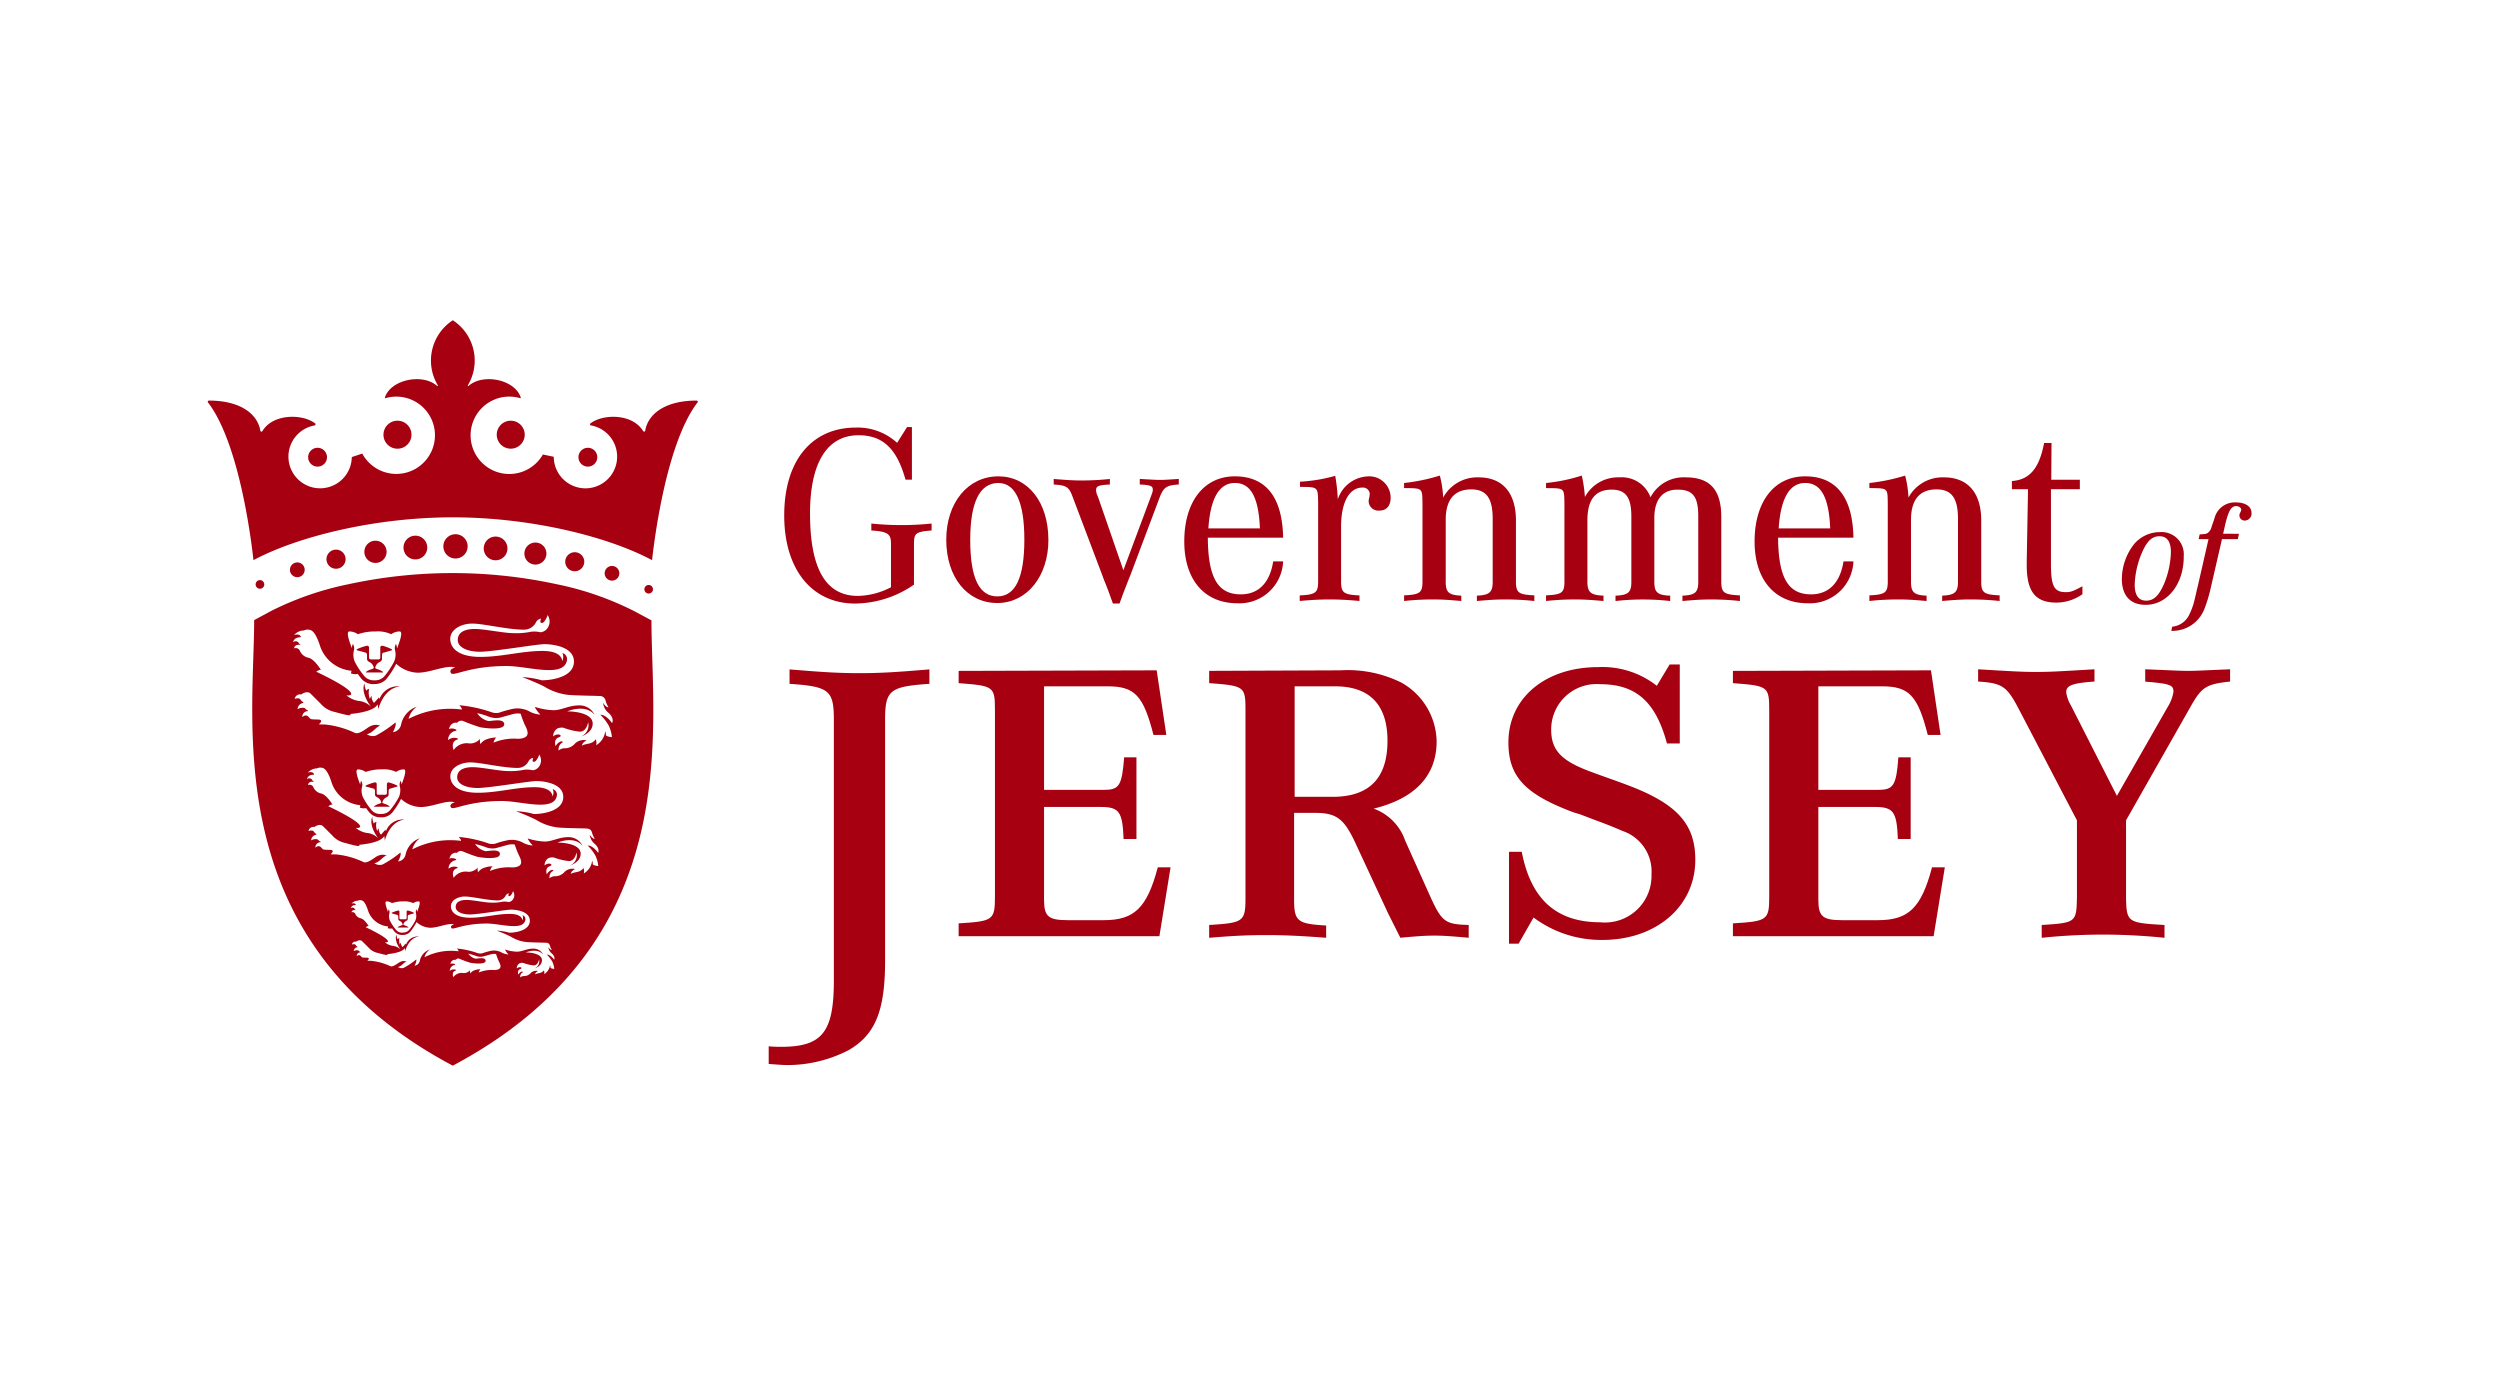 <?xml version="1.0" encoding="UTF-8"?>
<svg xmlns="http://www.w3.org/2000/svg" width="180" height="100" viewBox="0 0 180 100">
  <g transform="translate(-295 -560)">
    <rect width="180" height="100" transform="translate(295 560)" fill="none"></rect>
    <g transform="translate(309.953 583.066)">
      <path d="M29.423,49.487h.764c.013,0,.019-.017.011-.023a.7.7,0,0,0-.233-.117c-.07-.026-.126-.045-.126-.073a.346.346,0,0,1,.184-.252c.115-.053.13-.111.13-.16V48.7c0-.1.062-.12.064-.12l.38-.113,0-.041a2.2,2.2,0,0,0-.427-.162.107.107,0,0,0-.079.026.1.1,0,0,0-.019.075c0,.03,0,.282,0,.369v.083a.084.084,0,0,1-.094.075c-.043,0-.107,0-.143,0h-.045c-.036,0-.1,0-.143,0a.1.1,0,0,1-.07-.023.072.072,0,0,1-.023-.051l0-.083c0-.088,0-.34,0-.369a.084.084,0,0,0-.1-.1,2.637,2.637,0,0,0-.457.162l0,.041.41.113s.064.021.064.12v.164c0,.049.017.107.132.16a.346.346,0,0,1,.184.252c0,.028-.056.047-.126.073a.684.684,0,0,0-.233.117.014.014,0,0,0,.009.023m-1.71-8.7h1.1a.018.018,0,0,0,.013-.032,1.067,1.067,0,0,0-.333-.169c-.1-.034-.182-.062-.182-.1a.5.5,0,0,1,.263-.361c.167-.077.188-.158.188-.226v-.237c0-.141.09-.171.092-.171l.544-.162-.009-.06a3.168,3.168,0,0,0-.609-.231.148.148,0,0,0-.113.038.133.133,0,0,0-.03.1c0,.045,0,.4,0,.53v.12a.12.12,0,0,1-.135.1c-.06,0-.154,0-.2,0h-.064c-.051,0-.145,0-.2,0a.144.144,0,0,1-.1-.032.105.105,0,0,1-.034-.073l0-.12c0-.126,0-.485,0-.53a.132.132,0,0,0-.028-.1.153.153,0,0,0-.115-.038,3.829,3.829,0,0,0-.653.231l-.009.06.589.162s.092.03.092.171V39.9c0,.068.021.149.188.226a.5.5,0,0,1,.263.361c0,.041-.079.068-.179.1a1.045,1.045,0,0,0-.333.169.018.018,0,0,0,.013.032m.7-11.095.594-.175L29,29.452a3.53,3.53,0,0,0-.668-.252.165.165,0,0,0-.124.041.153.153,0,0,0-.032.115c0,.049,0,.442,0,.581l0,.13a.129.129,0,0,1-.147.115c-.064,0-.167,0-.224,0h-.068c-.058,0-.16,0-.224,0a.16.16,0,0,1-.109-.036.112.112,0,0,1-.038-.079l0-.13c0-.139,0-.532,0-.581a.153.153,0,0,0-.032-.115A.169.169,0,0,0,27.2,29.2a4.265,4.265,0,0,0-.717.252l-.009.068.647.175s.1.032.1.188v.256c0,.077.023.167.2.25a.554.554,0,0,1,.288.4c0,.045-.088.077-.2.115a1.061,1.061,0,0,0-.363.184.02.02,0,0,0,.013.036h1.2a.021.021,0,0,0,.015-.036,1.061,1.061,0,0,0-.363-.184c-.111-.038-.2-.07-.2-.115a.554.554,0,0,1,.288-.4c.181-.083.2-.173.2-.25v-.256c0-.156.1-.188.1-.188m16.448,5.054s-.4-.589-.828-.581a3.636,3.636,0,0,1,.615.8,2.539,2.539,0,0,1,.22.811s-.352-.015-.438-.141a.48.48,0,0,0-.045-.275,1.351,1.351,0,0,1-.651,1,.767.767,0,0,0-.028-.429.781.781,0,0,1-.465.305c-.316.066-.461.094-.536.171a.423.423,0,0,1,.143-.263s.154-.137.214-.13a.92.92,0,0,0-.846.218.968.968,0,0,1-.788.348.664.664,0,0,0-.4.162.575.575,0,0,1,.252-.564s.1-.038.015-.083c-.145-.081-.44.209-.478.34,0,0-.19-.5.224-.641,0,0,.169-.07.137-.124-.088-.147-.391-.092-.536.064a.642.642,0,0,1,.295-.577.74.74,0,0,1,.446-.053,4.815,4.815,0,0,0,1.172.28c.5,0,.6-.685.6-.685a.878.878,0,0,1-.553,1.044s.88-.239.88-.94-1.153-.88-1.832-.88c0,0,1.3-.568,1.971.246a1.2,1.2,0,0,0-1.093-.677c-.8,0-1.256.348-1.885.348A4.816,4.816,0,0,1,39.3,33.6a1.888,1.888,0,0,0,.406.559,1.9,1.9,0,0,1-.865-.269,1.892,1.892,0,0,0-1.051-.16,7.646,7.646,0,0,0-1.063.293,1.032,1.032,0,0,1-.6-.058,9.736,9.736,0,0,0-2.261-.48s.184.171.184.31a6.516,6.516,0,0,0-3.841.673,1.558,1.558,0,0,1,.6-.884,1.74,1.74,0,0,0-1.14,1.317.693.693,0,0,1-.587.525s.282-.487.184-.7a8.508,8.508,0,0,1-1.4.94.722.722,0,0,1-.658-.1c.453-.073.73-.636.982-.583,0,0-.376-.271-.952.145s-.779.4-.9.342a6.65,6.65,0,0,0-2.157-.6l-.438-.006s.429-.34-.051-.352-.5-.006-.591-.09-.218-.352-.542-.085a.4.4,0,0,1,.378-.427c.041,0,.045-.064-.017-.07s-.141-.139-.226-.162a.648.648,0,0,0-.472.094.464.464,0,0,1,.386-.448c.053-.011.011-.079-.041-.1s-.1-.107-.171-.19-.3-.036-.384-.015a.392.392,0,0,1,.468-.31s.414-.322.685-.053l.713.711a1.835,1.835,0,0,0,.865.562c.416.1,1.482.436,1.26.184,0,0,1.687-.111,1.979-.692a1.418,1.418,0,0,1,.038.386s.357-1.552,1.582-1.68a1.409,1.409,0,0,0-1.478.9.309.309,0,0,1-.043-.107l-.352.393a.619.619,0,0,1-.173-.5.345.345,0,0,0-.12.233,1.184,1.184,0,0,1-.062-.735.281.281,0,0,0-.207.13,1.271,1.271,0,0,1-.126-.536s-.346.591.472,1.7a1.381,1.381,0,0,0-.8-.419,1.751,1.751,0,0,1-.972-.41s.419.049.325-.171c-.2-.472-2.5-1.533-2.5-1.533s.192-.162.335-.13c0,0-.448-.758-.882-.875a.841.841,0,0,1-.63-.5.326.326,0,0,0-.425-.173.3.3,0,0,1,.342-.261c.128.017.173.023.149.013A.281.281,0,0,1,22.306,29a.266.266,0,0,0-.412-.045.435.435,0,0,1,.4-.35c.107-.019.154-.019.162-.034s-.06-.269-.487-.145a.982.982,0,0,1,.711-.327.6.6,0,0,1,.318-.06c.175.023.48.026.861,1.238A2.63,2.63,0,0,0,26.1,31a.853.853,0,0,1-.041.192.906.906,0,0,0,.5.038,3.759,3.759,0,0,0,.248.333,1.1,1.1,0,0,0,.9.4V31.95l.009.006h.023l.009-.006v.006a1.1,1.1,0,0,0,.9-.4,6.508,6.508,0,0,0,.675-1.057,2.387,2.387,0,0,0,1.544.643c.942,0,2.086-.594,2.7-.367,0,0-.478.092-.305.386s1.226-.5,4.025-.5c1.527,0,4.108.886,4.33-.421a.46.46,0,0,0-.329-.517.659.659,0,0,1-.019.589s.062-.737-1.416-.737-2.912.429-4.471.429-2.169-.617-2.169-1.3.8-1.1,1.589-1.1,2.532.44,3.741.44a.967.967,0,0,0,.831-.508.49.49,0,0,1,.384-.29s-.173.352.085.31c.158-.026.359-.453.38-.566a.83.83,0,0,1-.051,1,.687.687,0,0,1-.457.241,1.982,1.982,0,0,0-.692-.038,5.062,5.062,0,0,1-1.266.1c-.694,0-2.075-.3-2.784-.3s-1.219.237-1.219.792.73.848,1.612.848,4.108-.547,4.629-.547,2.125.154,2.125,1.256-1.574,1.347-2.319,1.347a5.8,5.8,0,0,0-1.409-.226,14.927,14.927,0,0,1,1.6.681,4.127,4.127,0,0,0,1.785.6c.717.051,1.928.058,2.172.077a.417.417,0,0,1,.453.346,1.63,1.63,0,0,0,.207.459s-.132.064-.391-.305a1.059,1.059,0,0,0,.406.724c.414.382.256.7.256.7m-15.5-5.374a1.128,1.128,0,0,0-.073-.3.589.589,0,0,0-.062.472,1.294,1.294,0,0,1-.081.814,5.6,5.6,0,0,1-.7,1.048.874.874,0,0,1-.7.284h-.023a.874.874,0,0,1-.7-.284,5.818,5.818,0,0,1-.7-1.048,1.3,1.3,0,0,1-.066-.814.558.558,0,0,0-.075-.472,1.147,1.147,0,0,0-.075.3c-.034-.13-.48-1.162-.184-1.2a1.055,1.055,0,0,1,.619.2,3.8,3.8,0,0,1,1.292-.2,2.258,2.258,0,0,1,1.11.2,1.064,1.064,0,0,1,.621-.2c.295.034-.152,1.065-.186,1.2M28.231,41.313H28.21a.8.8,0,0,1-.645-.258,5.072,5.072,0,0,1-.643-.957,1.19,1.19,0,0,1-.06-.743.515.515,0,0,0-.068-.431.98.98,0,0,0-.066.275c-.034-.117-.44-1.061-.171-1.093a.96.96,0,0,1,.564.181A3.494,3.494,0,0,1,28.3,38.1h0a2.07,2.07,0,0,1,1.014.184.962.962,0,0,1,.566-.181c.269.032-.139.976-.171,1.093a.926.926,0,0,0-.068-.275.548.548,0,0,0-.051.431,1.2,1.2,0,0,1-.077.743,5.177,5.177,0,0,1-.643.957.8.8,0,0,1-.643.258m8.874-6.44c0-.465-.88-.246-1.138-.246a1.347,1.347,0,0,1-.811-.568,5.329,5.329,0,0,1,.839.25,1.473,1.473,0,0,0,.534.1,1.253,1.253,0,0,0,.293-.034l.9-.25a1.417,1.417,0,0,1,.564-.028,6.745,6.745,0,0,0,.273.741c.167.357.6,1.033-.47,1.065a3.829,3.829,0,0,0-1.759.28s.083-.312.216-.372a2.1,2.1,0,0,0-.621.1.94.94,0,0,0-.538.376s-.077-.314-.009-.4a.946.946,0,0,1-.771.352,1.149,1.149,0,0,0-1.147.476s-.254-.6.273-.76c0,0,.111-.051-.021-.09a.678.678,0,0,0-.651.132.671.671,0,0,1,.478-.653s.115-.011.128-.062-.32-.192-.547-.075c0,0,.113-.542.6-.457a.365.365,0,0,1,.431-.124,12.576,12.576,0,0,0,1.2.44c.252.06,1.747.258,1.751-.2M23.414,39a.254.254,0,0,1-.143-.143.244.244,0,0,0-.376-.041.4.4,0,0,1,.369-.32c.1-.015.141-.015.147-.03s-.056-.246-.446-.135a.9.9,0,0,1,.651-.3.567.567,0,0,1,.288-.056c.162.023.44.023.786,1.132a2.4,2.4,0,0,0,2.048,1.572.794.794,0,0,1-.038.175.823.823,0,0,0,.457.036,2.721,2.721,0,0,0,.226.3,1.007,1.007,0,0,0,.818.363V41.55l.009.006h.021l.006-.006,0,.006a1.01,1.01,0,0,0,.818-.363,5.85,5.85,0,0,0,.615-.965,2.173,2.173,0,0,0,1.409.587c.861,0,1.9-.542,2.464-.335,0,0-.438.083-.282.352s1.121-.453,3.677-.453c1.392,0,3.75.8,3.952-.384a.418.418,0,0,0-.3-.472.6.6,0,0,1-.017.536s.058-.673-1.292-.673-2.661.4-4.08.4-1.982-.566-1.982-1.187.728-1,1.448-1,2.315.4,3.416.4a.878.878,0,0,0,.758-.463.452.452,0,0,1,.352-.265s-.158.322.079.282c.141-.023.327-.414.346-.517a.757.757,0,0,1-.047.91.629.629,0,0,1-.419.22,1.809,1.809,0,0,0-.63-.034,4.663,4.663,0,0,1-1.157.09c-.634,0-1.894-.278-2.543-.278s-1.11.218-1.11.726.664.773,1.471.773,3.752-.5,4.224-.5,1.943.139,1.943,1.145-1.437,1.23-2.118,1.23a5.274,5.274,0,0,0-1.285-.2,13.541,13.541,0,0,1,1.454.621,3.8,3.8,0,0,0,1.631.553c.656.047,1.759.053,1.982.068s.346.07.412.316a1.538,1.538,0,0,0,.192.421s-.122.058-.359-.28a.97.97,0,0,0,.372.66c.376.35.233.638.233.638s-.365-.536-.756-.53a3.259,3.259,0,0,1,.562.735,2.23,2.23,0,0,1,.2.741s-.32-.015-.4-.132a.428.428,0,0,0-.041-.248,1.229,1.229,0,0,1-.6.914.7.7,0,0,0-.023-.391.714.714,0,0,1-.427.278c-.286.062-.421.085-.489.156a.4.4,0,0,1,.13-.241s.141-.124.2-.117a.834.834,0,0,0-.773.2.894.894,0,0,1-.717.316.6.6,0,0,0-.369.147s-.051-.376.231-.512c0,0,.092-.036.013-.079-.135-.073-.4.192-.438.312,0,0-.171-.455.207-.585,0,0,.154-.064.124-.113-.081-.135-.357-.083-.491.058a.589.589,0,0,1,.269-.527.694.694,0,0,1,.408-.047,4.429,4.429,0,0,0,1.072.254c.453,0,.547-.624.547-.624a.8.8,0,0,1-.5.952s.8-.218.8-.858-1.053-.8-1.67-.8c0,0,1.185-.519,1.8.224a1.1,1.1,0,0,0-1-.617c-.735,0-1.147.316-1.721.316a4.431,4.431,0,0,1-1.226-.224,1.706,1.706,0,0,0,.372.51,1.721,1.721,0,0,1-.79-.246,1.724,1.724,0,0,0-.959-.145,6.882,6.882,0,0,0-.972.265.923.923,0,0,1-.551-.051,8.837,8.837,0,0,0-2.067-.44s.171.158.171.284a5.963,5.963,0,0,0-3.51.613,1.439,1.439,0,0,1,.553-.807,1.589,1.589,0,0,0-1.04,1.2.632.632,0,0,1-.538.478s.258-.444.169-.643a7.708,7.708,0,0,1-1.275.856.656.656,0,0,1-.6-.088c.412-.064.666-.581.9-.532,0,0-.344-.246-.869.132s-.711.367-.82.312a6.09,6.09,0,0,0-1.969-.547c-.2,0-.4-.006-.4-.006s.389-.31-.047-.32-.455-.009-.54-.083-.2-.322-.5-.079a.371.371,0,0,1,.346-.389c.036,0,.041-.058-.015-.064s-.128-.126-.207-.149a.612.612,0,0,0-.431.085.425.425,0,0,1,.352-.408c.049-.009.011-.073-.034-.092s-.09-.1-.158-.173-.275-.034-.35-.013a.358.358,0,0,1,.427-.284s.378-.293.626-.047.483.48.649.647a1.687,1.687,0,0,0,.792.515c.38.09,1.352.4,1.149.167,0,0,1.54-.1,1.809-.63a1.36,1.36,0,0,1,.036.35s.322-1.416,1.441-1.533a1.286,1.286,0,0,0-1.347.824.284.284,0,0,1-.041-.1l-.32.361a.566.566,0,0,1-.158-.459.307.307,0,0,0-.109.214,1.088,1.088,0,0,1-.058-.673.259.259,0,0,0-.19.12,1.171,1.171,0,0,1-.113-.491s-.316.542.431,1.559a1.257,1.257,0,0,0-.73-.382,1.6,1.6,0,0,1-.888-.376s.384.047.3-.156c-.182-.429-2.278-1.4-2.278-1.4s.173-.147.305-.117c0,0-.41-.694-.807-.8a.778.778,0,0,1-.574-.455.3.3,0,0,0-.389-.158.276.276,0,0,1,.314-.237c.115.015.158.021.135.011m6.37,10.856h-.013a.566.566,0,0,1-.451-.181A3.868,3.868,0,0,1,28.87,49a.848.848,0,0,1-.041-.521.356.356,0,0,0-.047-.3.681.681,0,0,0-.049.192c-.021-.081-.305-.741-.117-.764a.678.678,0,0,1,.4.126,2.454,2.454,0,0,1,.824-.126,1.48,1.48,0,0,1,.711.126.678.678,0,0,1,.4-.126c.188.023-.1.683-.12.764a.664.664,0,0,0-.047-.192.371.371,0,0,0-.036.3.843.843,0,0,1-.053.521,3.85,3.85,0,0,1-.448.668.568.568,0,0,1-.453.181m7-5.633c0-.425-.8-.224-1.04-.224A1.231,1.231,0,0,1,35,43.476a5.44,5.44,0,0,1,.767.226,1.275,1.275,0,0,0,.487.094,1.025,1.025,0,0,0,.267-.03l.822-.226a1.242,1.242,0,0,1,.515-.026,6.494,6.494,0,0,0,.252.675c.152.327.549.944-.429.974a3.5,3.5,0,0,0-1.606.254s.073-.284.2-.337a1.736,1.736,0,0,0-.568.092.876.876,0,0,0-.493.344s-.068-.286-.006-.359a.875.875,0,0,1-.7.32,1.048,1.048,0,0,0-1.048.433s-.231-.551.25-.694c0,0,.1-.045-.019-.083a.63.63,0,0,0-.6.124.615.615,0,0,1,.438-.6s.1-.009.12-.056-.295-.177-.5-.068c0,0,.1-.5.553-.419A.333.333,0,0,1,34.09,44c.175.073.816.331,1.093.4.228.056,1.593.237,1.6-.186M26.421,48.231a.171.171,0,0,1-.1-.1.172.172,0,0,0-.265-.028.282.282,0,0,1,.258-.224c.068-.011.1-.013.1-.021s-.036-.171-.31-.094a.635.635,0,0,1,.455-.207.372.372,0,0,1,.2-.038c.113.017.307.017.549.792a1.681,1.681,0,0,0,1.433,1.1.48.48,0,0,1-.03.122.594.594,0,0,0,.322.023,1.808,1.808,0,0,0,.156.214.712.712,0,0,0,.572.254v0l.006,0h.015l0,0v0a.709.709,0,0,0,.572-.254,4.21,4.21,0,0,0,.431-.675,1.525,1.525,0,0,0,.984.41c.6,0,1.33-.378,1.721-.233,0,0-.305.058-.2.246s.784-.316,2.569-.316c.976,0,2.622.562,2.763-.269a.289.289,0,0,0-.209-.329.421.421,0,0,1-.011.374s.038-.47-.905-.47-1.858.275-2.853.275-1.384-.4-1.384-.828.508-.7,1.012-.7,1.619.282,2.389.282a.616.616,0,0,0,.53-.325.312.312,0,0,1,.246-.186s-.111.224.053.2c.1-.015.231-.288.243-.359a.53.53,0,0,1-.032.634.44.44,0,0,1-.293.154,1.222,1.222,0,0,0-.442-.023,3.2,3.2,0,0,1-.807.064c-.444,0-1.326-.194-1.779-.194s-.775.152-.775.506.465.54,1.027.54,2.622-.348,2.953-.348,1.358.1,1.358.8-1.006.861-1.482.861a3.829,3.829,0,0,0-.9-.147,9.6,9.6,0,0,1,1.019.436,2.627,2.627,0,0,0,1.14.386c.457.034,1.228.038,1.384.049a.267.267,0,0,1,.288.222,1.012,1.012,0,0,0,.135.293s-.088.041-.25-.2a.675.675,0,0,0,.258.463c.263.243.162.444.162.444s-.254-.374-.527-.369a2.386,2.386,0,0,1,.393.512,1.6,1.6,0,0,1,.139.519s-.224-.011-.28-.092a.3.3,0,0,0-.026-.175.873.873,0,0,1-.419.641.481.481,0,0,0-.017-.273.494.494,0,0,1-.3.192c-.2.043-.293.062-.342.109a.271.271,0,0,1,.092-.167s.1-.088.137-.083a.587.587,0,0,0-.54.141.621.621,0,0,1-.5.22.435.435,0,0,0-.256.1.361.361,0,0,1,.162-.357s.064-.026.009-.056c-.094-.049-.282.135-.305.218,0,0-.122-.318.145-.41,0,0,.1-.045.083-.077-.053-.094-.248-.06-.342.041a.409.409,0,0,1,.188-.367.451.451,0,0,1,.286-.034,3.1,3.1,0,0,0,.747.177c.316,0,.384-.438.384-.438a.563.563,0,0,1-.354.666s.562-.152.562-.6-.737-.562-1.168-.562c0,0,.828-.363,1.258.156a.769.769,0,0,0-.7-.431c-.512,0-.8.22-1.2.22a3.1,3.1,0,0,1-.854-.156,1.182,1.182,0,0,0,.258.357,1.213,1.213,0,0,1-.551-.171,1.221,1.221,0,0,0-.673-.1,5.448,5.448,0,0,0-.677.188.65.65,0,0,1-.386-.036A6.165,6.165,0,0,0,33.691,51s.12.111.12.2a4.177,4.177,0,0,0-2.453.429,1,1,0,0,1,.386-.564,1.111,1.111,0,0,0-.728.841.44.44,0,0,1-.376.333s.181-.31.12-.448a5.4,5.4,0,0,1-.893.6.453.453,0,0,1-.419-.062c.286-.045.465-.4.626-.372,0,0-.239-.171-.609.094s-.5.256-.572.216a4.283,4.283,0,0,0-1.377-.38l-.278,0s.273-.216-.032-.226-.32,0-.378-.056-.141-.224-.346-.056a.254.254,0,0,1,.241-.271c.023,0,.026-.041-.013-.047s-.09-.088-.145-.1a.415.415,0,0,0-.3.06.3.3,0,0,1,.248-.286c.034-.006.006-.051-.026-.064s-.062-.068-.109-.12-.192-.023-.246-.011a.248.248,0,0,1,.3-.2s.265-.207.44-.034l.453.451a1.183,1.183,0,0,0,.553.361c.267.064.946.278.8.117,0,0,1.074-.073,1.262-.44a.966.966,0,0,1,.026.243s.226-.989,1.008-1.072a.9.9,0,0,0-.942.577.206.206,0,0,1-.028-.068l-.224.252a.4.4,0,0,1-.111-.32.225.225,0,0,0-.077.149.769.769,0,0,1-.038-.472.181.181,0,0,0-.132.085.836.836,0,0,1-.081-.344s-.22.378.3,1.089a.882.882,0,0,0-.51-.267,1.119,1.119,0,0,1-.621-.263s.269.032.209-.109c-.128-.3-1.593-.978-1.593-.978s.122-.1.214-.083c0,0-.288-.485-.564-.559a.537.537,0,0,1-.4-.316.209.209,0,0,0-.271-.111.194.194,0,0,1,.22-.167c.079.013.109.015.094.009m6.76,4.375a.431.431,0,0,1,.305-.419s.073-.006.083-.038-.2-.124-.348-.047c0,0,.07-.348.384-.293a.232.232,0,0,1,.275-.079,7.547,7.547,0,0,0,.762.28c.162.041,1.115.167,1.119-.13s-.562-.156-.726-.156a.868.868,0,0,1-.519-.363,3.728,3.728,0,0,1,.536.16.93.93,0,0,0,.34.064.714.714,0,0,0,.188-.021l.574-.158a.859.859,0,0,1,.359-.017,4.585,4.585,0,0,0,.175.472c.107.228.384.66-.3.679a2.438,2.438,0,0,0-1.123.179s.051-.2.139-.237a1.228,1.228,0,0,0-.4.066.6.6,0,0,0-.344.239s-.049-.2,0-.252a.6.6,0,0,1-.493.224.73.73,0,0,0-.73.3s-.162-.384.173-.485c0,0,.07-.032-.013-.058a.442.442,0,0,0-.416.085M47.7,27.374,46.443,26.7a22.041,22.041,0,0,0-5.562-1.928,35.414,35.414,0,0,0-15,0,22.237,22.237,0,0,0-5.556,1.92l-1.23.664c0,7.51-2.558,23.142,14.3,32.078C50.218,50.5,47.7,35.255,47.7,27.374" transform="translate(-15.748 -5.773)" fill="#a60011"></path>
      <path d="M42.373,25.194a2.282,2.282,0,1,0,2.678-2.257.083.083,0,0,1-.036-.147c.9-.692,3.021-.722,3.792.551a.083.083,0,0,0,.154-.028c.181-1.136,1.341-2.163,3.7-2.165a.082.082,0,0,1,.066.132c-2.477,3.218-3.267,11.362-3.276,11.357-3.124-1.676-8.684-3.083-14.349-3.083s-11.223,1.407-14.349,3.083c-.006,0-.8-8.14-3.275-11.357a.082.082,0,0,1,.068-.132c2.353,0,3.513,1.029,3.7,2.165a.081.081,0,0,0,.152.028c.769-1.273,2.893-1.243,3.794-.551a.084.084,0,0,1-.038.147,2.281,2.281,0,1,0,2.678,2.278l.754-.252a2.783,2.783,0,1,0,1.672-3.989.033.033,0,0,1-.043-.041c.4-1.294,2.714-1.777,3.762-.837a.034.034,0,0,0,.051-.043,3.462,3.462,0,0,1,1.057-4.674.032.032,0,0,1,.043,0,3.46,3.46,0,0,1,1.057,4.674.034.034,0,0,0,.051.043c1.048-.94,3.361-.457,3.762.837a.033.033,0,0,1-.043.041,2.786,2.786,0,1,0,1.636,4.055" transform="translate(-17.456 -15.372)" fill="#a60011"></path>
      <path d="M32.532,24.938a.309.309,0,1,1,.31-.31.31.31,0,0,1-.31.31" transform="translate(-0.782 -5.268)" fill="#a60011"></path>
      <path d="M31.407,24.734a.528.528,0,1,1,.53-.53.529.529,0,0,1-.53.53" transform="translate(-2.298 -5.995)" fill="#a60011"></path>
      <path d="M30.2,24.584a.685.685,0,1,1,.685-.685.686.686,0,0,1-.685.685" transform="translate(-3.77 -6.52)" fill="#a60011"></path>
      <path d="M28.929,24.473a.793.793,0,1,1,.792-.794.794.794,0,0,1-.792.794" transform="translate(-5.332 -6.889)" fill="#a60011"></path>
      <path d="M27.617,24.392a.854.854,0,1,1,.854-.854.853.853,0,0,1-.854.854" transform="translate(-6.887 -7.117)" fill="#a60011"></path>
      <path d="M26.278,24.353a.874.874,0,1,1,.873-.873.873.873,0,0,1-.873.873" transform="translate(-8.434 -7.207)" fill="#a60011"></path>
      <path d="M24.915,24.364a.855.855,0,1,1,.854-.854.856.856,0,0,1-.854.854" transform="translate(-9.959 -7.151)" fill="#a60011"></path>
      <path d="M23.537,24.419a.8.8,0,1,1,.8-.794.8.8,0,0,1-.8.794" transform="translate(-11.456 -6.954)" fill="#a60011"></path>
      <path d="M22.149,24.5a.688.688,0,1,1,.69-.688.69.69,0,0,1-.69.688" transform="translate(-12.909 -6.616)" fill="#a60011"></path>
      <path d="M20.761,24.62a.531.531,0,1,1,.532-.53.531.531,0,0,1-.532.53" transform="translate(-14.308 -6.129)" fill="#a60011"></path>
      <path d="M19.383,24.777a.311.311,0,1,1,.312-.312.31.31,0,0,1-.312.312" transform="translate(-15.62 -5.454)" fill="#a60011"></path>
      <path d="M25.4,19.764a1.008,1.008,0,1,1-1.008-1.008A1.008,1.008,0,0,1,25.4,19.764" transform="translate(-10.727 -11.531)" fill="#a60011"></path>
      <path d="M29.217,19.764a1.007,1.007,0,1,1-1.006-1.008,1.006,1.006,0,0,1,1.006,1.008" transform="translate(-6.39 -11.531)" fill="#a60011"></path>
      <path d="M22.2,20.346a.678.678,0,1,1-.679-.677.679.679,0,0,1,.679.677" transform="translate(-13.61 -10.494)" fill="#a60011"></path>
      <path d="M31.314,20.346a.678.678,0,1,1-.677-.677.678.678,0,0,1,.677.677" transform="translate(-3.262 -10.494)" fill="#a60011"></path>
      <path d="M46.15,22.76h-.461c-.623-2.244-1.636-3.2-3.382-3.2-2.263,0-3.493,1.986-3.493,5.629,0,3.991,1.14,5.938,3.438,5.938a5.337,5.337,0,0,0,2.391-.624V27.357c0-.7-.239-.865-1.416-.94v-.5a20.974,20.974,0,0,0,2.167.111,20.567,20.567,0,0,0,2.172-.111v.5c-1.14.094-1.268.186-1.268.976v2.923a7.571,7.571,0,0,1-4.23,1.362c-3.126,0-5.112-2.464-5.112-6.344,0-3.935,1.967-6.327,5.165-6.327a4.214,4.214,0,0,1,2.964,1.1L45.8,18.97h.35Z" transform="translate(4.555 -11.288)" fill="#a60011"></path>
      <path d="M49.789,25.228c0,2.611-1.544,4.542-3.677,4.542-2.172,0-3.677-1.856-3.677-4.559,0-2.667,1.561-4.561,3.752-4.561,2.131,0,3.6,1.858,3.6,4.578m-5.626,0c0,2.742.643,4.066,1.95,4.066s1.947-1.36,1.947-4.083c0-2.7-.643-4.083-1.873-4.083-1.345,0-2.024,1.4-2.024,4.1" transform="translate(10.743 -9.419)" fill="#a60011"></path>
      <path d="M50.333,29.709c-.22-.606-.312-.882-.532-1.435-.092-.22-.167-.4-.186-.478L47.41,21.967c-.256-.662-.44-.771-1.341-.826v-.4c1.1.09,1.525.109,2.022.109a19.757,19.757,0,0,0,2.022-.109v.4c-.79.036-.993.109-.993.4a1.115,1.115,0,0,0,.128.459l1.838,5.315,1.969-5.276c.164-.442.147-.406.147-.553,0-.239-.184-.312-.937-.348v-.4c.918.053,1.177.07,1.471.07.256,0,.534-.017,1.341-.07v.4c-.882.056-1.085.2-1.36.882l-2.133,5.665c-.036.092-.109.256-.184.459-.275.7-.367.937-.589,1.563Z" transform="translate(14.844 -9.321)" fill="#a60011"></path>
      <path d="M57.6,26.774a3.146,3.146,0,0,1-3.293,3.015c-2.372,0-3.824-1.693-3.824-4.45,0-2.868,1.416-4.689,3.641-4.689,2.244,0,3.421,1.507,3.476,4.414H52.179c.017,2.87.715,4.083,2.37,4.083,1.288,0,2.1-.848,2.336-2.372ZM55.929,24.4c-.092-2.244-.662-3.273-1.8-3.273-1.121,0-1.766,1.085-1.911,3.273Z" transform="translate(19.832 -9.419)" fill="#a60011"></path>
      <path d="M54.407,21.056a11.72,11.72,0,0,0,2.537-.423,12.685,12.685,0,0,1,.186,1.691,2.39,2.39,0,0,1,2.223-1.655,1.539,1.539,0,0,1,1.582,1.544c0,.572-.293.92-.807.92a.7.7,0,0,1-.775-.626.928.928,0,0,1,.019-.22,1.372,1.372,0,0,0,.056-.386.484.484,0,0,0-.534-.423c-.937,0-1.527,1.068-1.527,2.8v3.952c0,.828.186.957,1.324,1.012v.4c-1.01-.09-1.527-.109-2.15-.109s-1.14.019-2.152.109v-.4c1.14-.056,1.326-.184,1.326-1.012v-5.59c-.019-1.23.017-1.2-1.307-1.213Z" transform="translate(24.238 -9.438)" fill="#a60011"></path>
      <path d="M57.92,21.158a13.582,13.582,0,0,0,2.575-.534,7.675,7.675,0,0,1,.239,1.582,2.792,2.792,0,0,1,2.556-1.454c1.727,0,2.684,1.123,2.684,3.109v4.375c0,.828.184.957,1.324,1.012v.406a18.835,18.835,0,0,0-2.169-.111c-.606,0-1.123.036-1.967.111v-.386c.9-.036,1.138-.239,1.138-.993V23.75c0-1.508-.459-2.131-1.544-2.131-1.213,0-1.838.735-1.838,2.187v4.469c0,.754.22.957,1.121.993v.386c-.846-.075-1.36-.111-1.949-.111a18.675,18.675,0,0,0-2.169.111v-.406c1.14-.056,1.324-.184,1.324-1.012V22.7c-.017-1.213.038-1.157-1.324-1.177Z" transform="translate(28.221 -9.448)" fill="#a60011"></path>
      <path d="M62.727,21.158a12.382,12.382,0,0,0,2.573-.534,9.912,9.912,0,0,1,.222,1.544,2.714,2.714,0,0,1,2.464-1.416,2.214,2.214,0,0,1,2.261,1.435,2.687,2.687,0,0,1,2.539-1.435c1.747,0,2.556.9,2.556,2.851v4.634c0,.828.184.957,1.343,1.012v.406a18.917,18.917,0,0,0-2.172-.111c-.606,0-1.121.036-1.967.111v-.386c.918-.036,1.138-.239,1.138-.993V23.547c0-1.416-.387-1.911-1.488-1.911-1.085,0-1.674.717-1.674,2.041v4.6c0,.754.22.957,1.142.993v.386a17.51,17.51,0,0,0-3.937,0v-.386c.92-.036,1.14-.239,1.14-.993V23.566c0-1.379-.406-1.93-1.416-1.93-1.177,0-1.747.717-1.747,2.206v4.433c0,.754.239.957,1.159.993v.386c-.848-.075-1.382-.111-1.969-.111a18.652,18.652,0,0,0-2.169.111v-.406c1.157-.056,1.324-.184,1.324-1.012V22.7c-.019-1.213.036-1.157-1.324-1.177Z" transform="translate(33.637 -9.448)" fill="#a60011"></path>
      <path d="M76.889,26.774a3.143,3.143,0,0,1-3.29,3.015c-2.372,0-3.826-1.693-3.826-4.45,0-2.868,1.416-4.689,3.641-4.689,2.244,0,3.423,1.507,3.476,4.414H71.465c.019,2.87.717,4.083,2.372,4.083,1.285,0,2.1-.848,2.336-2.372ZM75.217,24.4c-.094-2.244-.662-3.273-1.8-3.273-1.121,0-1.764,1.085-1.911,3.273Z" transform="translate(41.605 -9.419)" fill="#a60011"></path>
      <path d="M73.683,21.158a13.582,13.582,0,0,0,2.575-.534,7.675,7.675,0,0,1,.239,1.582,2.794,2.794,0,0,1,2.556-1.454c1.727,0,2.684,1.123,2.684,3.109v4.375c0,.828.184.957,1.324,1.012v.406a18.835,18.835,0,0,0-2.169-.111c-.606,0-1.121.036-1.967.111v-.386c.9-.036,1.138-.239,1.138-.993V23.75c0-1.508-.459-2.131-1.544-2.131-1.213,0-1.838.735-1.838,2.187v4.469c0,.754.22.957,1.121.993v.386c-.846-.075-1.36-.111-1.949-.111a18.675,18.675,0,0,0-2.169.111v-.406c1.14-.056,1.324-.184,1.324-1.012V22.7c-.017-1.213.038-1.157-1.324-1.177Z" transform="translate(45.959 -9.448)" fill="#a60011"></path>
      <path d="M83.567,30.408a3.244,3.244,0,0,1-1.875.606c-1.51,0-2.135-.79-2.135-2.684v-.295l.092-5.184H78.489v-.589c1.27-.092,1.969-.9,2.319-2.74h.534l-.019,2.648h2.058v.681H81.3v5.368c0,1.6.22,2.043,1.066,2.043.35,0,.517-.056,1.2-.425Z" transform="translate(51.415 -10.693)" fill="#a60011"></path>
      <path d="M36.431,54.35a8.494,8.494,0,0,0,.886.038c2.959,0,3.805-1.038,3.805-4.766V30.828c0-2.116-.346-2.385-3.19-2.575v-1.04c2.345.194,3.5.271,5.035.271s2.69-.077,5.035-.271v1.04c-2.844.19-3.19.459-3.19,2.575V48.162c0,3.613-.692,5.342-2.614,6.457A9.566,9.566,0,0,1,37.738,55.7c-.267,0-.728-.038-1.307-.077Z" transform="translate(3.962 -2.082)" fill="#a60011"></path>
      <path d="M57.312,46.368H42.858v-.925c2.5-.152,2.614-.228,2.614-1.96V30.108c0-1.73-.077-1.768-2.614-1.96v-.882l14.259-.041.694,4.651h-.925c-.73-2.844-1.343-3.5-3.305-3.5H49.008v7.456h4.307c1.112,0,1.3-.307,1.461-2.345h.884v5.883h-.925c-.077-1.962-.307-2.308-1.653-2.308H49.008v6.69c0,1.189.307,1.461,1.691,1.461h2.616c2.191,0,3.111-.886,3.882-3.805h.92Z" transform="translate(11.211 -2.027)" fill="#a60011"></path>
      <path d="M64.214,44.715l-2.306-4.958c-.846-1.845-1.384-2.268-2.959-2.268h-1.5v6.226c0,1.576.231,1.768,2.308,1.883v.884c-2.039-.154-3.154-.192-4.23-.192-1.422,0-2.306.038-4.192.192v-.922c2.462-.154,2.614-.231,2.614-1.96V30.108c0-1.73-.075-1.768-2.614-1.96v-.884l9.457-.038a8.676,8.676,0,0,1,4.382.884,4.95,4.95,0,0,1,2.537,4.228c0,2.46-1.537,4.115-4.535,4.845a3.741,3.741,0,0,1,2.268,2.3l1.883,4.192c.769,1.653,1.038,1.845,2.693,1.883v.922c-1.309-.115-1.845-.154-2.462-.154-.653,0-1.191.038-2.46.154Zm-4-8.381c2.652,0,3.959-1.343,3.959-4.036,0-2.575-1.268-3.92-3.767-3.92H57.488v7.956Z" transform="translate(20.773 -2.028)" fill="#a60011"></path>
      <path d="M62.414,40.518c.653,3.423,2.5,5.073,5.65,5.073a3.352,3.352,0,0,0,3.69-3.457,3.073,3.073,0,0,0-2.075-3.115c-.344-.152-1.074-.459-2.037-.807l-1-.384-.5-.152c-3.5-1.309-4.689-2.575-4.689-5.037,0-3.19,2.652-5.419,6.457-5.419a6.335,6.335,0,0,1,4.228,1.345l.922-1.537h.73v5.688h-.922c-.807-3-2.229-4.266-4.8-4.266a3.266,3.266,0,0,0-3.536,3.267c0,1.5.73,2.268,2.959,3.075.5.192,1.73.615,2.537.922,3.574,1.345,4.881,2.808,4.881,5.383,0,3.344-2.806,5.765-6.688,5.765a8.13,8.13,0,0,1-4.958-1.614l-1.076,1.883h-.692V40.518Z" transform="translate(32.2 -2.253)" fill="#a60011"></path>
      <path d="M83.5,46.368H69.049v-.925c2.5-.152,2.614-.228,2.614-1.96V30.108c0-1.73-.077-1.768-2.614-1.96v-.882l14.259-.041L84,31.876h-.92c-.73-2.844-1.345-3.5-3.305-3.5H75.2v7.456h4.3c1.115,0,1.309-.307,1.463-2.345h.884v5.883h-.922c-.077-1.962-.31-2.308-1.655-2.308H75.2v6.69c0,1.189.307,1.461,1.693,1.461H79.5c2.193,0,3.115-.886,3.884-3.805h.922Z" transform="translate(40.768 -2.027)" fill="#a60011"></path>
      <path d="M80.309,30.111c-.884-1.693-1.191-1.924-2.959-2.039V27.19c2.537.152,3.19.19,4.189.19s1.616-.038,4.189-.19v.882c-1.576.115-2.037.271-2.037.771a2.651,2.651,0,0,0,.346.961l3.305,6.5,3.69-6.459a2.892,2.892,0,0,0,.384-1.038c0-.5-.267-.577-2.035-.73V27.19c1.96.075,2.46.113,3.073.113.692,0,1.153-.038,3.038-.113v.882c-1.73.192-2.039.386-2.844,1.806L88,38.065V43.64c.038,1.768.115,1.806,2.769,1.96v.922a43.808,43.808,0,0,0-4.422-.231,43.265,43.265,0,0,0-4.42.231V45.6c2.46-.154,2.5-.192,2.537-1.96V38.065Z" transform="translate(50.122 -2.067)" fill="#a60011"></path>
      <path d="M86.652,24.312c0,1.969-1.181,3.459-2.746,3.459-1.1,0-1.71-.67-1.71-1.862a4.134,4.134,0,0,1,.882-2.511,2.438,2.438,0,0,1,1.87-.863,1.6,1.6,0,0,1,1.7,1.777M83.695,23.9a6.364,6.364,0,0,0-.574,2.4c0,.786.275,1.17.831,1.17s.935-.384,1.307-1.266a6.386,6.386,0,0,0,.468-2.223q0-1.15-.828-1.149c-.5,0-.863.318-1.2,1.063" transform="translate(55.624 -7.289)" fill="#a60011"></path>
      <path d="M88.737,23.789l-.085.384H87.513l-.85,3.69a10.735,10.735,0,0,1-.406,1.309,2.466,2.466,0,0,1-2.394,1.606l.064-.3a1.513,1.513,0,0,0,1.2-.809,4.8,4.8,0,0,0,.414-1.138c.043-.16,0-.011.107-.446l.043-.211.053-.2.8-3.5h-.713l.075-.342c.372-.021.468-.032.574-.1a.714.714,0,0,0,.265-.382l.075-.235.085-.233.075-.235a1.507,1.507,0,0,1,1.542-1.117c.681,0,1.117.3,1.117.754a.5.5,0,0,1-.478.553.373.373,0,0,1-.393-.372c0-.083,0-.083.117-.329a.158.158,0,0,0,.011-.075c0-.149-.16-.265-.363-.265-.361,0-.562.35-.8,1.382l-.139.606Z" transform="translate(57.517 -8.422)" fill="#a60011"></path>
    </g>
  </g>
</svg>
